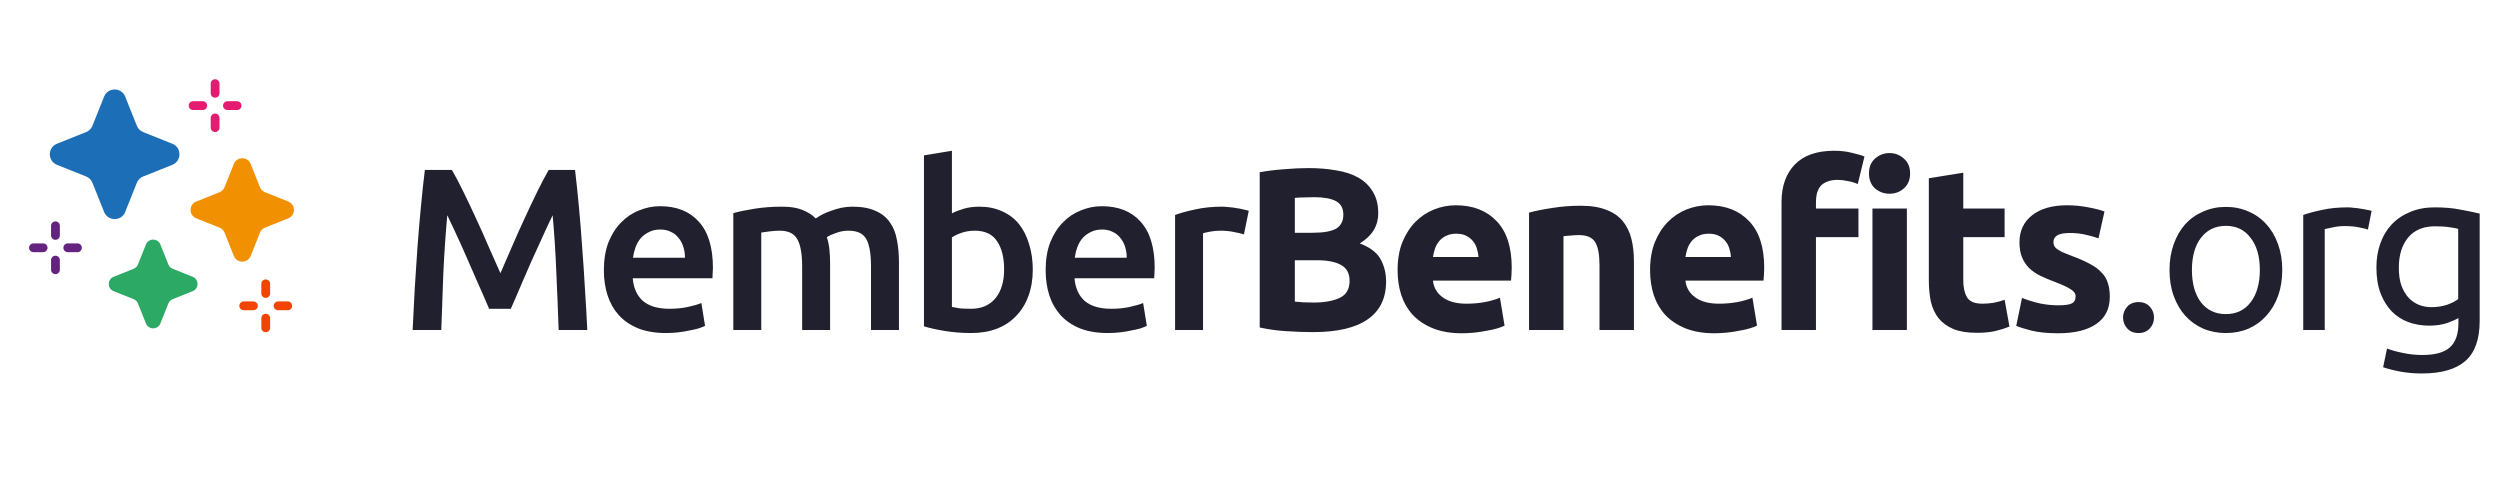 <svg width="303" height="60" viewBox="0 0 303 60" fill="none" xmlns="http://www.w3.org/2000/svg">
<path d="M54.771 20.596C55.182 21.305 55.639 22.173 56.143 23.2C56.647 24.227 57.16 25.309 57.683 26.448C58.206 27.568 58.719 28.716 59.223 29.892C59.746 31.049 60.222 32.123 60.651 33.112C61.081 32.123 61.547 31.049 62.051 29.892C62.555 28.716 63.069 27.568 63.591 26.448C64.114 25.309 64.627 24.227 65.131 23.2C65.635 22.173 66.093 21.305 66.503 20.596H69.695C69.863 22.015 70.022 23.527 70.171 25.132C70.321 26.719 70.451 28.352 70.563 30.032C70.694 31.693 70.806 33.373 70.899 35.072C71.011 36.752 71.105 38.395 71.179 40H67.707C67.632 37.741 67.539 35.417 67.427 33.028C67.334 30.639 67.184 28.324 66.979 26.084C66.774 26.513 66.531 27.027 66.251 27.624C65.971 28.221 65.672 28.875 65.355 29.584C65.038 30.275 64.711 30.993 64.375 31.74C64.058 32.487 63.74 33.215 63.423 33.924C63.124 34.615 62.844 35.268 62.583 35.884C62.322 36.481 62.098 36.995 61.911 37.424H59.279C59.093 36.995 58.868 36.472 58.607 35.856C58.346 35.24 58.056 34.587 57.739 33.896C57.441 33.187 57.123 32.459 56.787 31.712C56.47 30.965 56.153 30.247 55.835 29.556C55.518 28.865 55.219 28.221 54.939 27.624C54.659 27.008 54.416 26.495 54.211 26.084C54.006 28.324 53.847 30.639 53.735 33.028C53.642 35.417 53.558 37.741 53.483 40H50.011C50.086 38.395 50.17 36.733 50.263 35.016C50.375 33.299 50.487 31.6 50.599 29.92C50.73 28.221 50.87 26.579 51.019 24.992C51.169 23.405 51.327 21.94 51.495 20.596H54.771ZM73.189 32.748C73.189 31.46 73.376 30.331 73.749 29.36C74.141 28.389 74.655 27.587 75.289 26.952C75.924 26.299 76.652 25.813 77.473 25.496C78.295 25.16 79.135 24.992 79.993 24.992C82.009 24.992 83.577 25.617 84.697 26.868C85.836 28.119 86.405 29.985 86.405 32.468C86.405 32.655 86.396 32.869 86.377 33.112C86.377 33.336 86.368 33.541 86.349 33.728H76.689C76.783 34.904 77.193 35.819 77.921 36.472C78.668 37.107 79.741 37.424 81.141 37.424C81.963 37.424 82.709 37.349 83.381 37.2C84.072 37.051 84.613 36.892 85.005 36.724L85.453 39.496C85.267 39.589 85.005 39.692 84.669 39.804C84.352 39.897 83.979 39.981 83.549 40.056C83.139 40.149 82.691 40.224 82.205 40.28C81.72 40.336 81.225 40.364 80.721 40.364C79.433 40.364 78.313 40.177 77.361 39.804C76.409 39.412 75.625 38.88 75.009 38.208C74.393 37.517 73.936 36.715 73.637 35.8C73.339 34.867 73.189 33.849 73.189 32.748ZM83.017 31.236C83.017 30.769 82.952 30.331 82.821 29.92C82.691 29.491 82.495 29.127 82.233 28.828C81.991 28.511 81.683 28.268 81.309 28.1C80.955 27.913 80.525 27.82 80.021 27.82C79.499 27.82 79.041 27.923 78.649 28.128C78.257 28.315 77.921 28.567 77.641 28.884C77.38 29.201 77.175 29.565 77.025 29.976C76.876 30.387 76.773 30.807 76.717 31.236H83.017ZM97.221 32.3C97.221 30.769 97.025 29.668 96.633 28.996C96.26 28.305 95.551 27.96 94.505 27.96C94.132 27.96 93.721 27.988 93.273 28.044C92.825 28.1 92.489 28.147 92.265 28.184V40H88.877V25.832C89.531 25.645 90.38 25.468 91.425 25.3C92.489 25.132 93.609 25.048 94.785 25.048C95.793 25.048 96.615 25.179 97.249 25.44C97.903 25.701 98.444 26.047 98.873 26.476C99.079 26.327 99.34 26.168 99.657 26C99.975 25.832 100.329 25.683 100.721 25.552C101.113 25.403 101.524 25.281 101.953 25.188C102.401 25.095 102.849 25.048 103.297 25.048C104.436 25.048 105.369 25.216 106.097 25.552C106.844 25.869 107.423 26.327 107.833 26.924C108.263 27.503 108.552 28.212 108.701 29.052C108.869 29.873 108.953 30.779 108.953 31.768V40H105.565V32.3C105.565 30.769 105.379 29.668 105.005 28.996C104.632 28.305 103.913 27.96 102.849 27.96C102.308 27.96 101.795 28.053 101.309 28.24C100.824 28.408 100.46 28.576 100.217 28.744C100.367 29.211 100.469 29.705 100.525 30.228C100.581 30.751 100.609 31.311 100.609 31.908V40H97.221V32.3ZM121.7 32.636C121.7 31.199 121.411 30.06 120.832 29.22C120.272 28.38 119.376 27.96 118.144 27.96C117.584 27.96 117.052 28.044 116.548 28.212C116.063 28.38 115.671 28.567 115.372 28.772V37.2C115.615 37.256 115.923 37.312 116.296 37.368C116.688 37.405 117.155 37.424 117.696 37.424C118.947 37.424 119.927 37.004 120.636 36.164C121.345 35.305 121.7 34.129 121.7 32.636ZM125.172 32.692C125.172 33.868 124.995 34.932 124.64 35.884C124.304 36.817 123.809 37.62 123.156 38.292C122.521 38.964 121.747 39.477 120.832 39.832C119.917 40.187 118.881 40.364 117.724 40.364C116.604 40.364 115.531 40.28 114.504 40.112C113.496 39.944 112.656 39.757 111.984 39.552V18.832L115.372 18.272V25.86C115.764 25.655 116.24 25.468 116.8 25.3C117.379 25.132 118.013 25.048 118.704 25.048C119.731 25.048 120.645 25.235 121.448 25.608C122.269 25.963 122.951 26.476 123.492 27.148C124.033 27.82 124.444 28.632 124.724 29.584C125.023 30.517 125.172 31.553 125.172 32.692ZM126.732 32.748C126.732 31.46 126.918 30.331 127.292 29.36C127.684 28.389 128.197 27.587 128.832 26.952C129.466 26.299 130.194 25.813 131.016 25.496C131.837 25.16 132.677 24.992 133.536 24.992C135.552 24.992 137.12 25.617 138.24 26.868C139.378 28.119 139.948 29.985 139.948 32.468C139.948 32.655 139.938 32.869 139.92 33.112C139.92 33.336 139.91 33.541 139.892 33.728H130.232C130.325 34.904 130.736 35.819 131.464 36.472C132.21 37.107 133.284 37.424 134.684 37.424C135.505 37.424 136.252 37.349 136.924 37.2C137.614 37.051 138.156 36.892 138.548 36.724L138.996 39.496C138.809 39.589 138.548 39.692 138.212 39.804C137.894 39.897 137.521 39.981 137.092 40.056C136.681 40.149 136.233 40.224 135.748 40.28C135.262 40.336 134.768 40.364 134.264 40.364C132.976 40.364 131.856 40.177 130.904 39.804C129.952 39.412 129.168 38.88 128.552 38.208C127.936 37.517 127.478 36.715 127.18 35.8C126.881 34.867 126.732 33.849 126.732 32.748ZM136.56 31.236C136.56 30.769 136.494 30.331 136.364 29.92C136.233 29.491 136.037 29.127 135.776 28.828C135.533 28.511 135.225 28.268 134.852 28.1C134.497 27.913 134.068 27.82 133.564 27.82C133.041 27.82 132.584 27.923 132.192 28.128C131.8 28.315 131.464 28.567 131.184 28.884C130.922 29.201 130.717 29.565 130.568 29.976C130.418 30.387 130.316 30.807 130.26 31.236H136.56ZM150.764 28.408C150.484 28.315 150.092 28.221 149.588 28.128C149.102 28.016 148.533 27.96 147.88 27.96C147.506 27.96 147.105 27.997 146.676 28.072C146.265 28.147 145.976 28.212 145.808 28.268V40H142.42V26.056C143.073 25.813 143.885 25.589 144.856 25.384C145.845 25.16 146.937 25.048 148.132 25.048C148.356 25.048 148.617 25.067 148.916 25.104C149.214 25.123 149.513 25.16 149.812 25.216C150.11 25.253 150.4 25.309 150.68 25.384C150.96 25.44 151.184 25.496 151.352 25.552L150.764 28.408ZM159.145 40.252C158.081 40.252 157.017 40.215 155.953 40.14C154.907 40.084 153.815 39.935 152.677 39.692V20.876C153.573 20.708 154.553 20.587 155.617 20.512C156.681 20.419 157.67 20.372 158.585 20.372C159.817 20.372 160.946 20.465 161.973 20.652C163.018 20.82 163.914 21.119 164.661 21.548C165.407 21.977 165.986 22.547 166.397 23.256C166.826 23.947 167.041 24.805 167.041 25.832C167.041 27.381 166.294 28.604 164.801 29.5C166.033 29.967 166.873 30.601 167.321 31.404C167.769 32.207 167.993 33.112 167.993 34.12C167.993 36.155 167.246 37.685 165.753 38.712C164.278 39.739 162.075 40.252 159.145 40.252ZM156.933 31.544V36.556C157.25 36.593 157.595 36.621 157.969 36.64C158.342 36.659 158.753 36.668 159.201 36.668C160.507 36.668 161.562 36.481 162.365 36.108C163.167 35.735 163.569 35.044 163.569 34.036C163.569 33.14 163.233 32.505 162.561 32.132C161.889 31.74 160.927 31.544 159.677 31.544H156.933ZM156.933 28.212H159.061C160.405 28.212 161.366 28.044 161.945 27.708C162.523 27.353 162.813 26.793 162.813 26.028C162.813 25.244 162.514 24.693 161.917 24.376C161.319 24.059 160.442 23.9 159.285 23.9C158.911 23.9 158.51 23.909 158.081 23.928C157.651 23.928 157.269 23.947 156.933 23.984V28.212ZM169.389 32.748C169.389 31.441 169.585 30.303 169.977 29.332C170.388 28.343 170.92 27.521 171.573 26.868C172.227 26.215 172.973 25.72 173.813 25.384C174.672 25.048 175.549 24.88 176.445 24.88C178.536 24.88 180.188 25.524 181.401 26.812C182.615 28.081 183.221 29.957 183.221 32.44C183.221 32.683 183.212 32.953 183.193 33.252C183.175 33.532 183.156 33.784 183.137 34.008H173.673C173.767 34.867 174.168 35.548 174.877 36.052C175.587 36.556 176.539 36.808 177.733 36.808C178.499 36.808 179.245 36.743 179.973 36.612C180.72 36.463 181.327 36.285 181.793 36.08L182.353 39.468C182.129 39.58 181.831 39.692 181.457 39.804C181.084 39.916 180.664 40.009 180.197 40.084C179.749 40.177 179.264 40.252 178.741 40.308C178.219 40.364 177.696 40.392 177.173 40.392C175.848 40.392 174.691 40.196 173.701 39.804C172.731 39.412 171.919 38.88 171.265 38.208C170.631 37.517 170.155 36.705 169.837 35.772C169.539 34.839 169.389 33.831 169.389 32.748ZM179.189 31.152C179.171 30.797 179.105 30.452 178.993 30.116C178.9 29.78 178.741 29.481 178.517 29.22C178.312 28.959 178.041 28.744 177.705 28.576C177.388 28.408 176.987 28.324 176.501 28.324C176.035 28.324 175.633 28.408 175.297 28.576C174.961 28.725 174.681 28.931 174.457 29.192C174.233 29.453 174.056 29.761 173.925 30.116C173.813 30.452 173.729 30.797 173.673 31.152H179.189ZM185.321 25.776C186.03 25.571 186.945 25.384 188.065 25.216C189.185 25.029 190.361 24.936 191.593 24.936C192.843 24.936 193.879 25.104 194.701 25.44C195.541 25.757 196.203 26.215 196.689 26.812C197.174 27.409 197.519 28.119 197.725 28.94C197.93 29.761 198.033 30.676 198.033 31.684V40H193.861V32.188C193.861 30.844 193.683 29.892 193.329 29.332C192.974 28.772 192.311 28.492 191.341 28.492C191.042 28.492 190.725 28.511 190.389 28.548C190.053 28.567 189.754 28.595 189.493 28.632V40H185.321V25.776ZM199.989 32.748C199.989 31.441 200.185 30.303 200.577 29.332C200.988 28.343 201.52 27.521 202.173 26.868C202.826 26.215 203.573 25.72 204.413 25.384C205.272 25.048 206.149 24.88 207.045 24.88C209.136 24.88 210.788 25.524 212.001 26.812C213.214 28.081 213.821 29.957 213.821 32.44C213.821 32.683 213.812 32.953 213.793 33.252C213.774 33.532 213.756 33.784 213.737 34.008H204.273C204.366 34.867 204.768 35.548 205.477 36.052C206.186 36.556 207.138 36.808 208.333 36.808C209.098 36.808 209.845 36.743 210.573 36.612C211.32 36.463 211.926 36.285 212.393 36.08L212.953 39.468C212.729 39.58 212.43 39.692 212.057 39.804C211.684 39.916 211.264 40.009 210.797 40.084C210.349 40.177 209.864 40.252 209.341 40.308C208.818 40.364 208.296 40.392 207.773 40.392C206.448 40.392 205.29 40.196 204.301 39.804C203.33 39.412 202.518 38.88 201.865 38.208C201.23 37.517 200.754 36.705 200.437 35.772C200.138 34.839 199.989 33.831 199.989 32.748ZM209.789 31.152C209.77 30.797 209.705 30.452 209.593 30.116C209.5 29.78 209.341 29.481 209.117 29.22C208.912 28.959 208.641 28.744 208.305 28.576C207.988 28.408 207.586 28.324 207.101 28.324C206.634 28.324 206.233 28.408 205.897 28.576C205.561 28.725 205.281 28.931 205.057 29.192C204.833 29.453 204.656 29.761 204.525 30.116C204.413 30.452 204.329 30.797 204.273 31.152H209.789ZM222.305 18.272C223.089 18.272 223.807 18.356 224.461 18.524C225.114 18.673 225.618 18.823 225.973 18.972L225.161 22.304C224.787 22.136 224.377 22.015 223.929 21.94C223.499 21.847 223.098 21.8 222.725 21.8C222.221 21.8 221.791 21.875 221.437 22.024C221.101 22.155 220.83 22.341 220.625 22.584C220.438 22.827 220.298 23.116 220.205 23.452C220.13 23.788 220.093 24.152 220.093 24.544V25.272H225.245V28.744H220.093V40H215.921V24.488C215.921 22.584 216.453 21.072 217.517 19.952C218.599 18.832 220.195 18.272 222.305 18.272ZM231.113 40H226.941V25.272H231.113V40ZM231.505 21.016C231.505 21.781 231.253 22.388 230.749 22.836C230.264 23.265 229.685 23.48 229.013 23.48C228.341 23.48 227.753 23.265 227.249 22.836C226.764 22.388 226.521 21.781 226.521 21.016C226.521 20.251 226.764 19.653 227.249 19.224C227.753 18.776 228.341 18.552 229.013 18.552C229.685 18.552 230.264 18.776 230.749 19.224C231.253 19.653 231.505 20.251 231.505 21.016ZM233.775 21.604L237.947 20.932V25.272H242.959V28.744H237.947V33.924C237.947 34.801 238.096 35.501 238.395 36.024C238.712 36.547 239.338 36.808 240.271 36.808C240.719 36.808 241.176 36.771 241.643 36.696C242.128 36.603 242.567 36.481 242.959 36.332L243.547 39.58C243.043 39.785 242.483 39.963 241.867 40.112C241.251 40.261 240.495 40.336 239.599 40.336C238.46 40.336 237.518 40.187 236.771 39.888C236.024 39.571 235.427 39.141 234.979 38.6C234.531 38.04 234.214 37.368 234.027 36.584C233.859 35.8 233.775 34.932 233.775 33.98V21.604ZM249.464 37.004C250.23 37.004 250.771 36.929 251.088 36.78C251.406 36.631 251.564 36.341 251.564 35.912C251.564 35.576 251.359 35.287 250.948 35.044C250.538 34.783 249.912 34.493 249.072 34.176C248.419 33.933 247.822 33.681 247.28 33.42C246.758 33.159 246.31 32.851 245.936 32.496C245.563 32.123 245.274 31.684 245.068 31.18C244.863 30.676 244.76 30.069 244.76 29.36C244.76 27.979 245.274 26.887 246.3 26.084C247.327 25.281 248.736 24.88 250.528 24.88C251.424 24.88 252.283 24.964 253.104 25.132C253.926 25.281 254.579 25.449 255.064 25.636L254.336 28.884C253.851 28.716 253.319 28.567 252.74 28.436C252.18 28.305 251.546 28.24 250.836 28.24C249.53 28.24 248.876 28.604 248.876 29.332C248.876 29.5 248.904 29.649 248.96 29.78C249.016 29.911 249.128 30.041 249.296 30.172C249.464 30.284 249.688 30.415 249.968 30.564C250.267 30.695 250.64 30.844 251.088 31.012C252.003 31.348 252.759 31.684 253.356 32.02C253.954 32.337 254.42 32.692 254.756 33.084C255.111 33.457 255.354 33.877 255.484 34.344C255.634 34.811 255.708 35.352 255.708 35.968C255.708 37.424 255.158 38.525 254.056 39.272C252.974 40.019 251.434 40.392 249.436 40.392C248.13 40.392 247.038 40.28 246.16 40.056C245.302 39.832 244.704 39.645 244.368 39.496L245.068 36.108C245.778 36.388 246.506 36.612 247.252 36.78C247.999 36.929 248.736 37.004 249.464 37.004ZM261.066 38.488C261.066 38.992 260.898 39.431 260.562 39.804C260.226 40.177 259.769 40.364 259.19 40.364C258.612 40.364 258.154 40.177 257.818 39.804C257.482 39.431 257.314 38.992 257.314 38.488C257.314 37.984 257.482 37.545 257.818 37.172C258.154 36.799 258.612 36.612 259.19 36.612C259.769 36.612 260.226 36.799 260.562 37.172C260.898 37.545 261.066 37.984 261.066 38.488ZM276.609 32.72C276.609 33.877 276.441 34.923 276.105 35.856C275.769 36.789 275.293 37.592 274.677 38.264C274.08 38.936 273.361 39.459 272.521 39.832C271.681 40.187 270.766 40.364 269.777 40.364C268.788 40.364 267.873 40.187 267.033 39.832C266.193 39.459 265.465 38.936 264.849 38.264C264.252 37.592 263.785 36.789 263.449 35.856C263.113 34.923 262.945 33.877 262.945 32.72C262.945 31.581 263.113 30.545 263.449 29.612C263.785 28.66 264.252 27.848 264.849 27.176C265.465 26.504 266.193 25.991 267.033 25.636C267.873 25.263 268.788 25.076 269.777 25.076C270.766 25.076 271.681 25.263 272.521 25.636C273.361 25.991 274.08 26.504 274.677 27.176C275.293 27.848 275.769 28.66 276.105 29.612C276.441 30.545 276.609 31.581 276.609 32.72ZM273.893 32.72C273.893 31.077 273.52 29.78 272.773 28.828C272.045 27.857 271.046 27.372 269.777 27.372C268.508 27.372 267.5 27.857 266.753 28.828C266.025 29.78 265.661 31.077 265.661 32.72C265.661 34.363 266.025 35.669 266.753 36.64C267.5 37.592 268.508 38.068 269.777 38.068C271.046 38.068 272.045 37.592 272.773 36.64C273.52 35.669 273.893 34.363 273.893 32.72ZM284.529 25.132C284.753 25.132 285.005 25.151 285.285 25.188C285.583 25.207 285.873 25.244 286.153 25.3C286.433 25.337 286.685 25.384 286.909 25.44C287.151 25.477 287.329 25.515 287.441 25.552L286.993 27.82C286.787 27.745 286.442 27.661 285.957 27.568C285.49 27.456 284.883 27.4 284.137 27.4C283.651 27.4 283.166 27.456 282.681 27.568C282.214 27.661 281.906 27.727 281.757 27.764V40H279.153V26.056C279.769 25.832 280.534 25.627 281.449 25.44C282.363 25.235 283.39 25.132 284.529 25.132ZM297.961 38.544C297.737 38.693 297.299 38.889 296.645 39.132C296.011 39.356 295.264 39.468 294.405 39.468C293.528 39.468 292.697 39.328 291.913 39.048C291.148 38.768 290.476 38.339 289.897 37.76C289.319 37.163 288.861 36.425 288.525 35.548C288.189 34.671 288.021 33.625 288.021 32.412C288.021 31.348 288.18 30.377 288.497 29.5C288.815 28.604 289.272 27.839 289.869 27.204C290.485 26.551 291.232 26.047 292.109 25.692C292.987 25.319 293.976 25.132 295.077 25.132C296.291 25.132 297.345 25.225 298.241 25.412C299.156 25.58 299.921 25.739 300.537 25.888V38.88C300.537 41.12 299.959 42.744 298.801 43.752C297.644 44.76 295.889 45.264 293.537 45.264C292.623 45.264 291.755 45.189 290.933 45.04C290.131 44.891 289.431 44.713 288.833 44.508L289.309 42.24C289.832 42.445 290.467 42.623 291.213 42.772C291.979 42.94 292.772 43.024 293.593 43.024C295.143 43.024 296.253 42.716 296.925 42.1C297.616 41.484 297.961 40.504 297.961 39.16V38.544ZM297.933 27.736C297.672 27.661 297.317 27.596 296.869 27.54C296.44 27.465 295.852 27.428 295.105 27.428C293.705 27.428 292.623 27.885 291.857 28.8C291.111 29.715 290.737 30.928 290.737 32.44C290.737 33.28 290.84 33.999 291.045 34.596C291.269 35.193 291.559 35.688 291.913 36.08C292.287 36.472 292.707 36.761 293.173 36.948C293.659 37.135 294.153 37.228 294.657 37.228C295.348 37.228 295.983 37.135 296.561 36.948C297.14 36.743 297.597 36.509 297.933 36.248V27.736Z" fill="#20202F"/>
<path d="M12.616 11.709L11.205 15.241C11.066 15.59 10.789 15.869 10.438 16.009L6.905 17.42C5.75 17.881 5.75 19.516 6.905 19.977L10.438 21.388C10.787 21.528 11.066 21.805 11.205 22.156L12.616 25.688C13.077 26.843 14.713 26.843 15.174 25.688L16.585 22.156C16.724 21.807 17.002 21.528 17.353 21.388L20.885 19.977C22.04 19.516 22.04 17.881 20.885 17.42L17.353 16.009C17.003 15.869 16.724 15.592 16.585 15.241L15.174 11.709C14.711 10.555 13.077 10.555 12.616 11.709Z" fill="#1C6EB7"/>
<path d="M28.342 19.87L27.217 22.687C27.105 22.966 26.884 23.187 26.605 23.299L23.788 24.424C22.868 24.792 22.868 26.096 23.788 26.464L26.605 27.589C26.884 27.701 27.105 27.922 27.217 28.201L28.342 31.018C28.71 31.938 30.014 31.938 30.382 31.018L31.507 28.201C31.619 27.922 31.84 27.701 32.119 27.589L34.936 26.464C35.856 26.096 35.856 24.792 34.936 24.424L32.119 23.299C31.84 23.187 31.619 22.966 31.507 22.687L30.382 19.87C30.014 18.95 28.711 18.95 28.342 19.87Z" fill="#F19001"/>
<path d="M17.686 29.632L16.72 32.05C16.625 32.29 16.434 32.48 16.195 32.575L13.777 33.542C12.986 33.858 12.986 34.977 13.777 35.292L16.195 36.259C16.434 36.354 16.625 36.544 16.72 36.784L17.686 39.202C18.003 39.993 19.122 39.993 19.437 39.202L20.403 36.784C20.498 36.544 20.689 36.354 20.928 36.259L23.346 35.292C24.137 34.976 24.137 33.857 23.346 33.542L20.928 32.575C20.689 32.48 20.498 32.29 20.403 32.05L19.437 29.632C19.12 28.841 18.001 28.841 17.686 29.632Z" fill="#2CA965"/>
<path d="M26.072 11.839C25.778 11.839 25.539 11.601 25.539 11.306V10.135C25.539 9.841 25.777 9.602 26.072 9.602C26.366 9.602 26.605 9.839 26.605 10.135V11.306C26.604 11.6 26.366 11.839 26.072 11.839ZM26.604 15.467V14.295C26.604 14.002 26.366 13.762 26.07 13.762C25.777 13.762 25.537 14 25.537 14.295V15.467C25.537 15.76 25.775 16 26.07 16C26.366 16 26.604 15.762 26.604 15.467ZM29.27 12.801C29.27 12.507 29.032 12.268 28.736 12.268H27.565C27.271 12.268 27.032 12.505 27.032 12.801C27.032 13.094 27.27 13.334 27.565 13.334H28.736C29.032 13.334 29.27 13.096 29.27 12.801ZM25.109 12.801C25.109 12.507 24.871 12.268 24.576 12.268H23.404C23.111 12.268 22.871 12.505 22.871 12.801C22.871 13.094 23.109 13.334 23.404 13.334H24.576C24.871 13.334 25.109 13.096 25.109 12.801Z" fill="#E51B71"/>
<path d="M7.254 28.535V27.363C7.254 27.07 7.016 26.83 6.721 26.83C6.428 26.83 6.188 27.068 6.188 27.363V28.535C6.188 28.828 6.426 29.068 6.721 29.068C7.016 29.066 7.254 28.828 7.254 28.535ZM7.254 32.696V31.524C7.254 31.23 7.016 30.991 6.721 30.991C6.428 30.991 6.188 31.229 6.188 31.524V32.696C6.188 32.989 6.426 33.229 6.721 33.229C7.016 33.229 7.254 32.991 7.254 32.696ZM9.92 30.029C9.92 29.736 9.682 29.496 9.387 29.496H8.216C7.922 29.496 7.683 29.734 7.683 30.029C7.683 30.323 7.92 30.563 8.216 30.563H9.387C9.683 30.563 9.92 30.325 9.92 30.029ZM5.76 30.029C5.76 29.736 5.522 29.496 5.226 29.496L4.057 29.498C3.761 29.498 3.523 29.736 3.523 30.029C3.523 30.323 3.761 30.563 4.057 30.563H5.226C5.522 30.563 5.76 30.325 5.76 30.029Z" fill="#64237F"/>
<path d="M32.74 35.572V34.4C32.74 34.107 32.502 33.867 32.207 33.867C31.913 33.867 31.674 34.105 31.674 34.4V35.572C31.674 35.865 31.912 36.105 32.207 36.105C32.502 36.103 32.74 35.865 32.74 35.572ZM32.74 39.733V38.561C32.74 38.267 32.502 38.028 32.207 38.028C31.913 38.028 31.674 38.266 31.674 38.561V39.733C31.674 40.026 31.912 40.266 32.207 40.266C32.502 40.266 32.74 40.028 32.74 39.733ZM35.406 37.067C35.406 36.773 35.169 36.533 34.873 36.533H33.702C33.408 36.533 33.169 36.771 33.169 37.067C33.169 37.36 33.407 37.6 33.702 37.6H34.873C35.169 37.6 35.406 37.362 35.406 37.067ZM31.246 37.067C31.246 36.773 31.008 36.533 30.712 36.533H29.541C29.247 36.533 29.008 36.771 29.008 37.067C29.008 37.36 29.246 37.6 29.541 37.6H30.712C31.008 37.6 31.246 37.362 31.246 37.067Z" fill="#F14501"/>
</svg>
